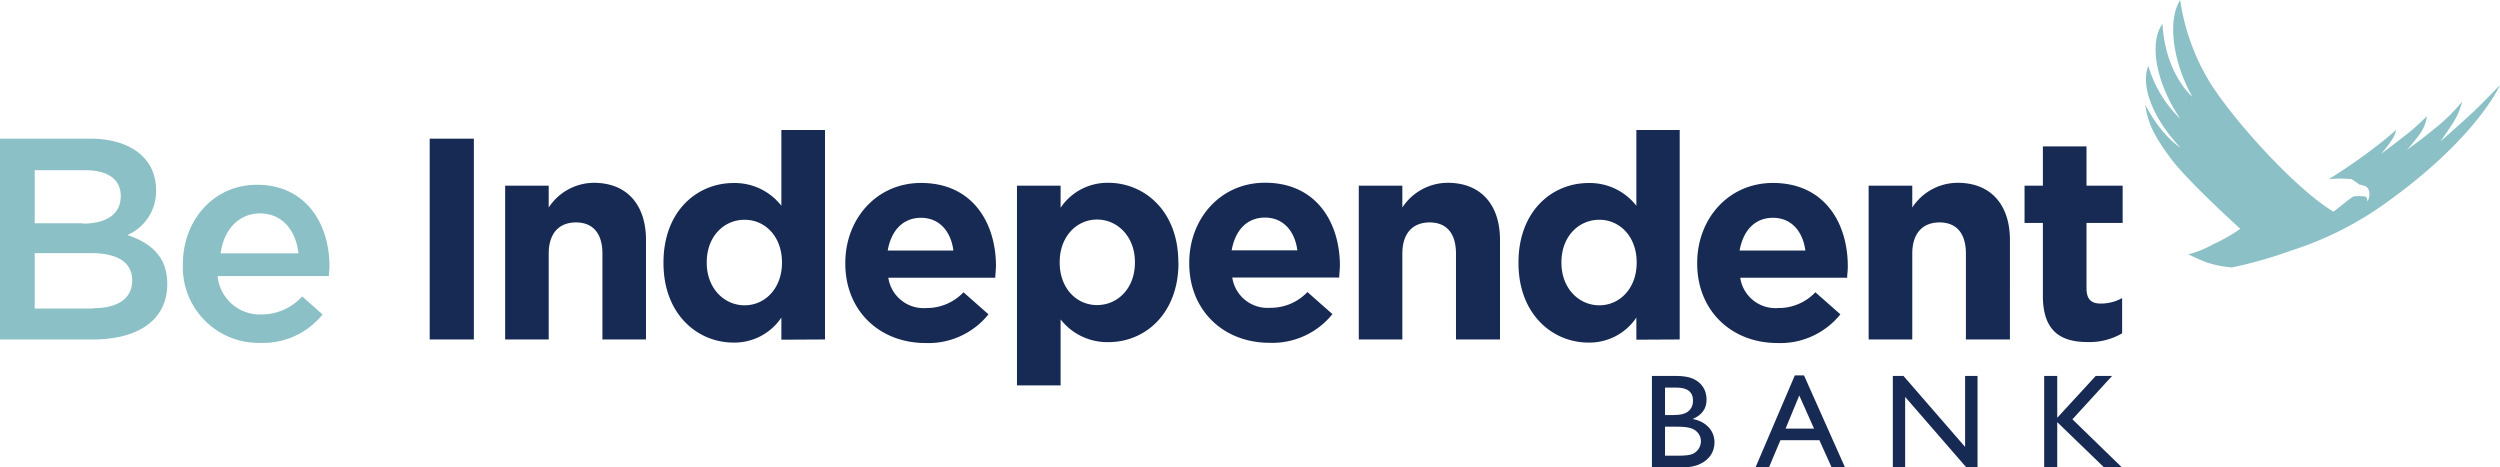 <?xml version="1.0" encoding="UTF-8" standalone="no"?>
<svg
   xmlns:dc="http://purl.org/dc/elements/1.1/"
   xmlns:cc="http://creativecommons.org/ns#"
   xmlns:rdf="http://www.w3.org/1999/02/22-rdf-syntax-ns#"
   xmlns:svg="http://www.w3.org/2000/svg"
   xmlns="http://www.w3.org/2000/svg"
   xmlns:sodipodi="http://sodipodi.sourceforge.net/DTD/sodipodi-0.dtd"
   xmlns:inkscape="http://www.inkscape.org/namespaces/inkscape"
   viewBox="0 0 330 61.687"
   version="1.1"
   id="svg14"
   sodipodi:docname="be-Independent-logo.svg"
   width="330"
   height="61.687"
   inkscape:version="0.92.4 (5da689c313, 2019-01-14)">
  <sodipodi:namedview
     pagecolor="#ffffff"
     bordercolor="#666666"
     borderopacity="1"
     objecttolerance="10"
     gridtolerance="10"
     guidetolerance="10"
     inkscape:pageopacity="0"
     inkscape:pageshadow="2"
     inkscape:window-width="1920"
     inkscape:window-height="1017"
     id="namedview16"
     showgrid="false"
     inkscape:zoom="4.3636364"
     inkscape:cx="165"
     inkscape:cy="30.84351"
     inkscape:window-x="-8"
     inkscape:window-y="32"
     inkscape:window-maximized="1"
     inkscape:current-layer="svg14" />
  <defs
     id="defs4">
    <style
       id="style2">.cls-1{fill:#172a54;}.cls-2{fill:#8bc0c6;}</style>
  </defs>
  <g
     id="Layer_2"
     data-name="Layer 2">
    <g
       id="Layer_1-2"
       data-name="Layer 1">
      <path
         class="cls-1"
         d="m 62.55,18.3 h -5.83 v 26.51 h 5.83 z M 85.27,44.81 V 31.67 c 0,-4.66 -2.53,-7.54 -6.89,-7.54 a 7.18,7.18 0 0 0 -5.95,3.26 v -2.88 h -5.75 v 20.3 h 5.75 V 33.48 c 0,-2.72 1.4,-4.12 3.6,-4.12 2.2,0 3.49,1.4 3.49,4.12 v 11.33 z m 23.63,0 V 17.16 h -5.76 v 10 a 7.79,7.79 0 0 0 -6.32,-3 c -4.81,0 -9.24,3.71 -9.24,10.49 v 0.07 c 0,6.78 4.5,10.5 9.24,10.5 a 7.46,7.46 0 0 0 6.32,-3.3 v 2.92 z m -5.68,-10.12 c 0,3.38 -2.24,5.61 -4.93,5.61 -2.69,0 -5,-2.23 -5,-5.61 v -0.07 c 0,-3.41 2.27,-5.61 5,-5.61 2.73,0 4.93,2.24 4.93,5.61 z m 28.25,0.53 v -0.07 c 0,-5.76 -3.11,-11 -9.89,-11 -5.9,0 -10,4.77 -10,10.56 v 0.08 c 0,6.21 4.5,10.49 10.6,10.49 a 10.17,10.17 0 0 0 8.3,-3.79 l -3.3,-2.91 a 6.67,6.67 0 0 1 -4.92,2.08 4.7,4.7 0 0 1 -5,-4 h 14.12 c 0,-0.53 0.08,-0.87 0.08,-1.44 m -5.61,-2.15 h -8.67 c 0.45,-2.62 2,-4.32 4.39,-4.32 2.39,0 3.94,1.74 4.28,4.32 m 29.69,1.62 v -0.07 c 0,-6.78 -4.5,-10.49 -9.24,-10.49 a 7.45,7.45 0 0 0 -6.3,3.29 v -2.91 h -5.76 V 50.87 H 140 v -8.71 a 7.8,7.8 0 0 0 6.32,3 c 4.81,0 9.24,-3.72 9.24,-10.5 m -5.75,0 c 0,3.41 -2.28,5.61 -5,5.61 -2.72,0 -4.93,-2.23 -4.93,-5.61 v -0.07 c 0,-3.37 2.24,-5.61 4.93,-5.61 2.69,0 5,2.24 5,5.61 z m 27.06,0.53 v -0.07 c 0,-5.76 -3.11,-11 -9.89,-11 -5.9,0 -10,4.77 -10,10.56 v 0.08 c 0,6.21 4.51,10.49 10.6,10.49 a 10.16,10.16 0 0 0 8.3,-3.79 l -3.3,-2.91 a 6.67,6.67 0 0 1 -4.92,2.08 4.7,4.7 0 0 1 -5,-4 h 14.12 c 0,-0.53 0.08,-0.87 0.08,-1.44 m -5.61,-2.15 h -8.67 c 0.46,-2.62 2,-4.32 4.39,-4.32 2.39,0 3.94,1.74 4.28,4.32 M 198,44.81 V 31.67 c 0,-4.66 -2.54,-7.54 -6.89,-7.54 a 7.18,7.18 0 0 0 -6,3.26 v -2.88 h -5.75 v 20.3 h 5.75 V 33.48 c 0,-2.72 1.4,-4.12 3.6,-4.12 2.2,0 3.48,1.4 3.48,4.12 v 11.33 z m 23.72,0 V 17.16 H 216 v 10 a 7.79,7.79 0 0 0 -6.32,-3 c -4.81,0 -9.24,3.71 -9.24,10.49 v 0.07 c 0,6.78 4.5,10.5 9.24,10.5 a 7.46,7.46 0 0 0 6.32,-3.3 v 2.92 z m -5.68,-10.12 c 0,3.38 -2.24,5.61 -4.93,5.61 -2.69,0 -5,-2.23 -5,-5.61 v -0.07 c 0,-3.41 2.28,-5.61 5,-5.61 2.72,0 4.93,2.24 4.93,5.61 z m 27.87,0.53 v -0.07 c 0,-5.76 -3.11,-11 -9.88,-11 -5.91,0 -10,4.77 -10,10.56 v 0.08 c 0,6.21 4.51,10.49 10.6,10.49 a 10.16,10.16 0 0 0 8.3,-3.79 l -3.3,-2.91 a 6.67,6.67 0 0 1 -4.92,2.08 4.7,4.7 0 0 1 -5,-4 h 14.12 c 0,-0.53 0.08,-0.87 0.08,-1.44 m -5.6,-2.15 h -8.68 c 0.46,-2.62 2,-4.32 4.4,-4.32 2.4,0 3.93,1.74 4.28,4.32 m 27,11.74 V 31.67 c 0,-4.66 -2.54,-7.54 -6.89,-7.54 a 7.18,7.18 0 0 0 -6,3.26 v -2.88 h -5.76 v 20.3 h 5.76 V 33.48 c 0,-2.72 1.4,-4.12 3.6,-4.12 2.2,0 3.48,1.4 3.48,4.12 V 44.81 Z M 280.12,44 v -4.65 a 5.82,5.82 0 0 1 -2.85,0.72 c -1.28,0 -1.85,-0.64 -1.85,-2 v -8.64 h 4.77 v -4.92 h -4.77 v -5.19 h -5.76 v 5.19 h -2.42 v 4.92 h 2.42 v 9.62 c 0,4.7 2.39,6.1 5.91,6.1 A 8.53,8.53 0 0 0 280.12,44"
         id="path6"
         inkscape:connector-curvature="0"
         style="fill:#172a54" />
      <path
         class="cls-2"
         d="M 11.89,18.3 H 0 v 26.51 h 12.27 c 5.91,0 9.81,-2.54 9.81,-7.31 0,-3.64 -2.16,-5.42 -5.26,-6.48 a 6.29,6.29 0 0 0 3.78,-5.94 c 0,-4.17 -3.37,-6.78 -8.71,-6.78 M 11,29.47 H 4.58 v -7 h 6.71 c 3,0 4.65,1.25 4.65,3.41 0,2.46 -2,3.64 -5,3.64 M 12.3,40.73 H 4.58 V 33.41 H 12 c 3.67,0 5.45,1.32 5.45,3.59 0,2.43 -1.93,3.68 -5.11,3.68 m 16.41,-4.24 h 14.66 c 0,-0.46 0.08,-0.84 0.08,-1.25 0,-5.8 -3.22,-10.8 -9.58,-10.8 -5.72,0 -9.77,4.7 -9.77,10.46 a 10,10 0 0 0 10.26,10.41 10.11,10.11 0 0 0 8.18,-3.75 l -2.69,-2.38 a 7.26,7.26 0 0 1 -5.41,2.38 5.61,5.61 0 0 1 -5.76,-5.07 m 0.4,-3 c 0.42,-3.11 2.39,-5.27 5.19,-5.27 3,0 4.77,2.31 5.08,5.27 z"
         id="path8"
         inkscape:connector-curvature="0"
         style="fill:#8bc0c6" />
      <path
         class="cls-2"
         d="m 326.22,15 c -1.2,1.14 -4.3,3.87 -4.11,3.67 0.19,-0.2 1.19,-1.67 1.73,-2.51 A 9.31,9.31 0 0 0 325,13.41 22.71,22.71 0 0 1 321.34,17 c -2,1.66 -3.29,2.5 -3.67,2.82 a 26,26 0 0 0 1.85,-2.27 5.4,5.4 0 0 0 0.84,-2.21 c 0,0 -1.24,1.22 -2.19,2 -1.49,1.21 -3.91,3 -3.91,3 a 14.05,14.05 0 0 0 1.65,-2.17 c 0.32,-0.58 0.41,-1.09 0.34,-1 -0.07,0.09 -1.91,1.73 -4.85,3.82 -1.1,0.78 -2.4,1.67 -4,2.66 a 15.37,15.37 0 0 1 3,0 7.8,7.8 0 0 1 1,0.7 5.77,5.77 0 0 1 0.92,0.26 1.16,1.16 0 0 1 0.44,0.91 1.66,1.66 0 0 1 -0.26,1.06 c 0,0 0,-0.58 -0.31,-0.64 a 5.37,5.37 0 0 0 -1.55,0 c -0.24,0.07 -2.39,1.87 -2.62,2 -4.67,-2.77 -12.53,-11.26 -16.07,-16.67 A 28.9,28.9 0 0 1 287.78,0 c -1.47,2.34 -1.19,6.9 0.92,11.44 0.22,0.46 0.45,0.91 0.69,1.34 0,0 -3.58,-3 -3.94,-9.63 v 0 c -1.7,2.31 -1,7.24 1.93,11.89 l 0.43,0.66 a 16,16 0 0 1 -4.23,-7 c -1.07,2.57 0.62,7 4.26,10.81 0,0 -2.49,-1.49 -4.67,-5.69 0.32,2.31 1.09,4 3.3,7 2.21,3 8.66,8.84 9.25,9.38 a 21,21 0 0 1 -3.5,2 13.47,13.47 0 0 1 -3.35,1.37 c 0,0 1.59,0.79 2.42,1.07 a 14.11,14.11 0 0 0 3.33,0.66 58.06,58.06 0 0 0 7.89,-2.25 44.44,44.44 0 0 0 11.73,-5.77 C 326.9,18.42 330,11.23 330,11.23 c 0,0 -2.33,2.42 -3.78,3.79"
         id="path10"
         inkscape:connector-curvature="0"
         style="fill:#8bc0c6" />
    </g>
  </g>
  <g
     transform="matrix(2.421,0,0,-2.421,105.757,72.498)"
     id="g5336"
     style="fill:#172a54;fill-opacity:1">
    <g
       transform="translate(47.764,6.681)"
       id="g1145-2"
       style="fill:#172a54;fill-opacity:1">
      <path
         inkscape:connector-curvature="0"
         id="path1147-3"
         style="fill:#172a54;fill-opacity:1;fill-rule:nonzero;stroke:none"
         d="m 0,0 h -0.665 v -1.581 h 0.702 c 0.39,0 0.654,0.03 0.794,0.091 0.139,0.061 0.249,0.155 0.336,0.283 0.084,0.128 0.125,0.267 0.125,0.414 0,0.152 -0.043,0.291 -0.133,0.418 C 1.07,-0.248 0.943,-0.156 0.779,-0.094 0.614,-0.032 0.356,0 0,0 M -0.052,2.133 H -0.665 V 0.635 h 0.473 c 0.382,0 0.652,0.073 0.812,0.218 0.161,0.144 0.241,0.332 0.241,0.563 0,0.478 -0.304,0.717 -0.913,0.717 m 0.36,-4.349 H -1.38 v 4.984 h 1.306 C 0.338,2.768 0.659,2.713 0.89,2.603 1.122,2.492 1.297,2.34 1.418,2.146 1.539,1.952 1.6,1.728 1.6,1.472 1.6,0.982 1.346,0.632 0.84,0.421 1.203,0.351 1.494,0.202 1.709,-0.029 1.924,-0.259 2.032,-0.536 2.032,-0.857 2.032,-1.112 1.966,-1.338 1.836,-1.539 1.705,-1.738 1.513,-1.901 1.259,-2.026 1.005,-2.153 0.688,-2.216 0.308,-2.216" />
    </g>
    <g
       transform="translate(55.223,6.578)"
       id="g1149-0"
       style="fill:#172a54;fill-opacity:1">
      <path
         inkscape:connector-curvature="0"
         id="path1151-0"
         style="fill:#172a54;fill-opacity:1;fill-rule:nonzero;stroke:none"
         d="M 0,0 -0.805,1.805 -1.55,0 Z m -1.048,2.9 h 0.502 L 1.688,-2.113 H 0.959 l -0.666,1.478 h -2.127 l -0.622,-1.478 h -0.733 z" />
    </g>
    <g
       transform="translate(63.46,9.449)"
       id="g1153-7"
       style="fill:#172a54;fill-opacity:1">
      <path
         inkscape:connector-curvature="0"
         id="path1155-6"
         style="fill:#172a54;fill-opacity:1;fill-rule:nonzero;stroke:none"
         d="M 0,0 H 0.678 V -4.983 H 0.064 l -3.333,3.838 V -4.983 H -3.941 V 0 h 0.58 L 0,-3.871 Z" />
    </g>
    <g
       transform="translate(70.582,9.449)"
       id="g1157-5"
       style="fill:#172a54;fill-opacity:1">
      <path
         inkscape:connector-curvature="0"
         id="path1159-7"
         style="fill:#172a54;fill-opacity:1;fill-rule:nonzero;stroke:none"
         d="M 0,0 H 0.892 L -1.271,-2.365 1.424,-4.983 H 0.45 l -2.548,2.462 V -4.983 H -2.811 V 0 h 0.713 v -2.281 z" />
    </g>
  </g>
</svg>
